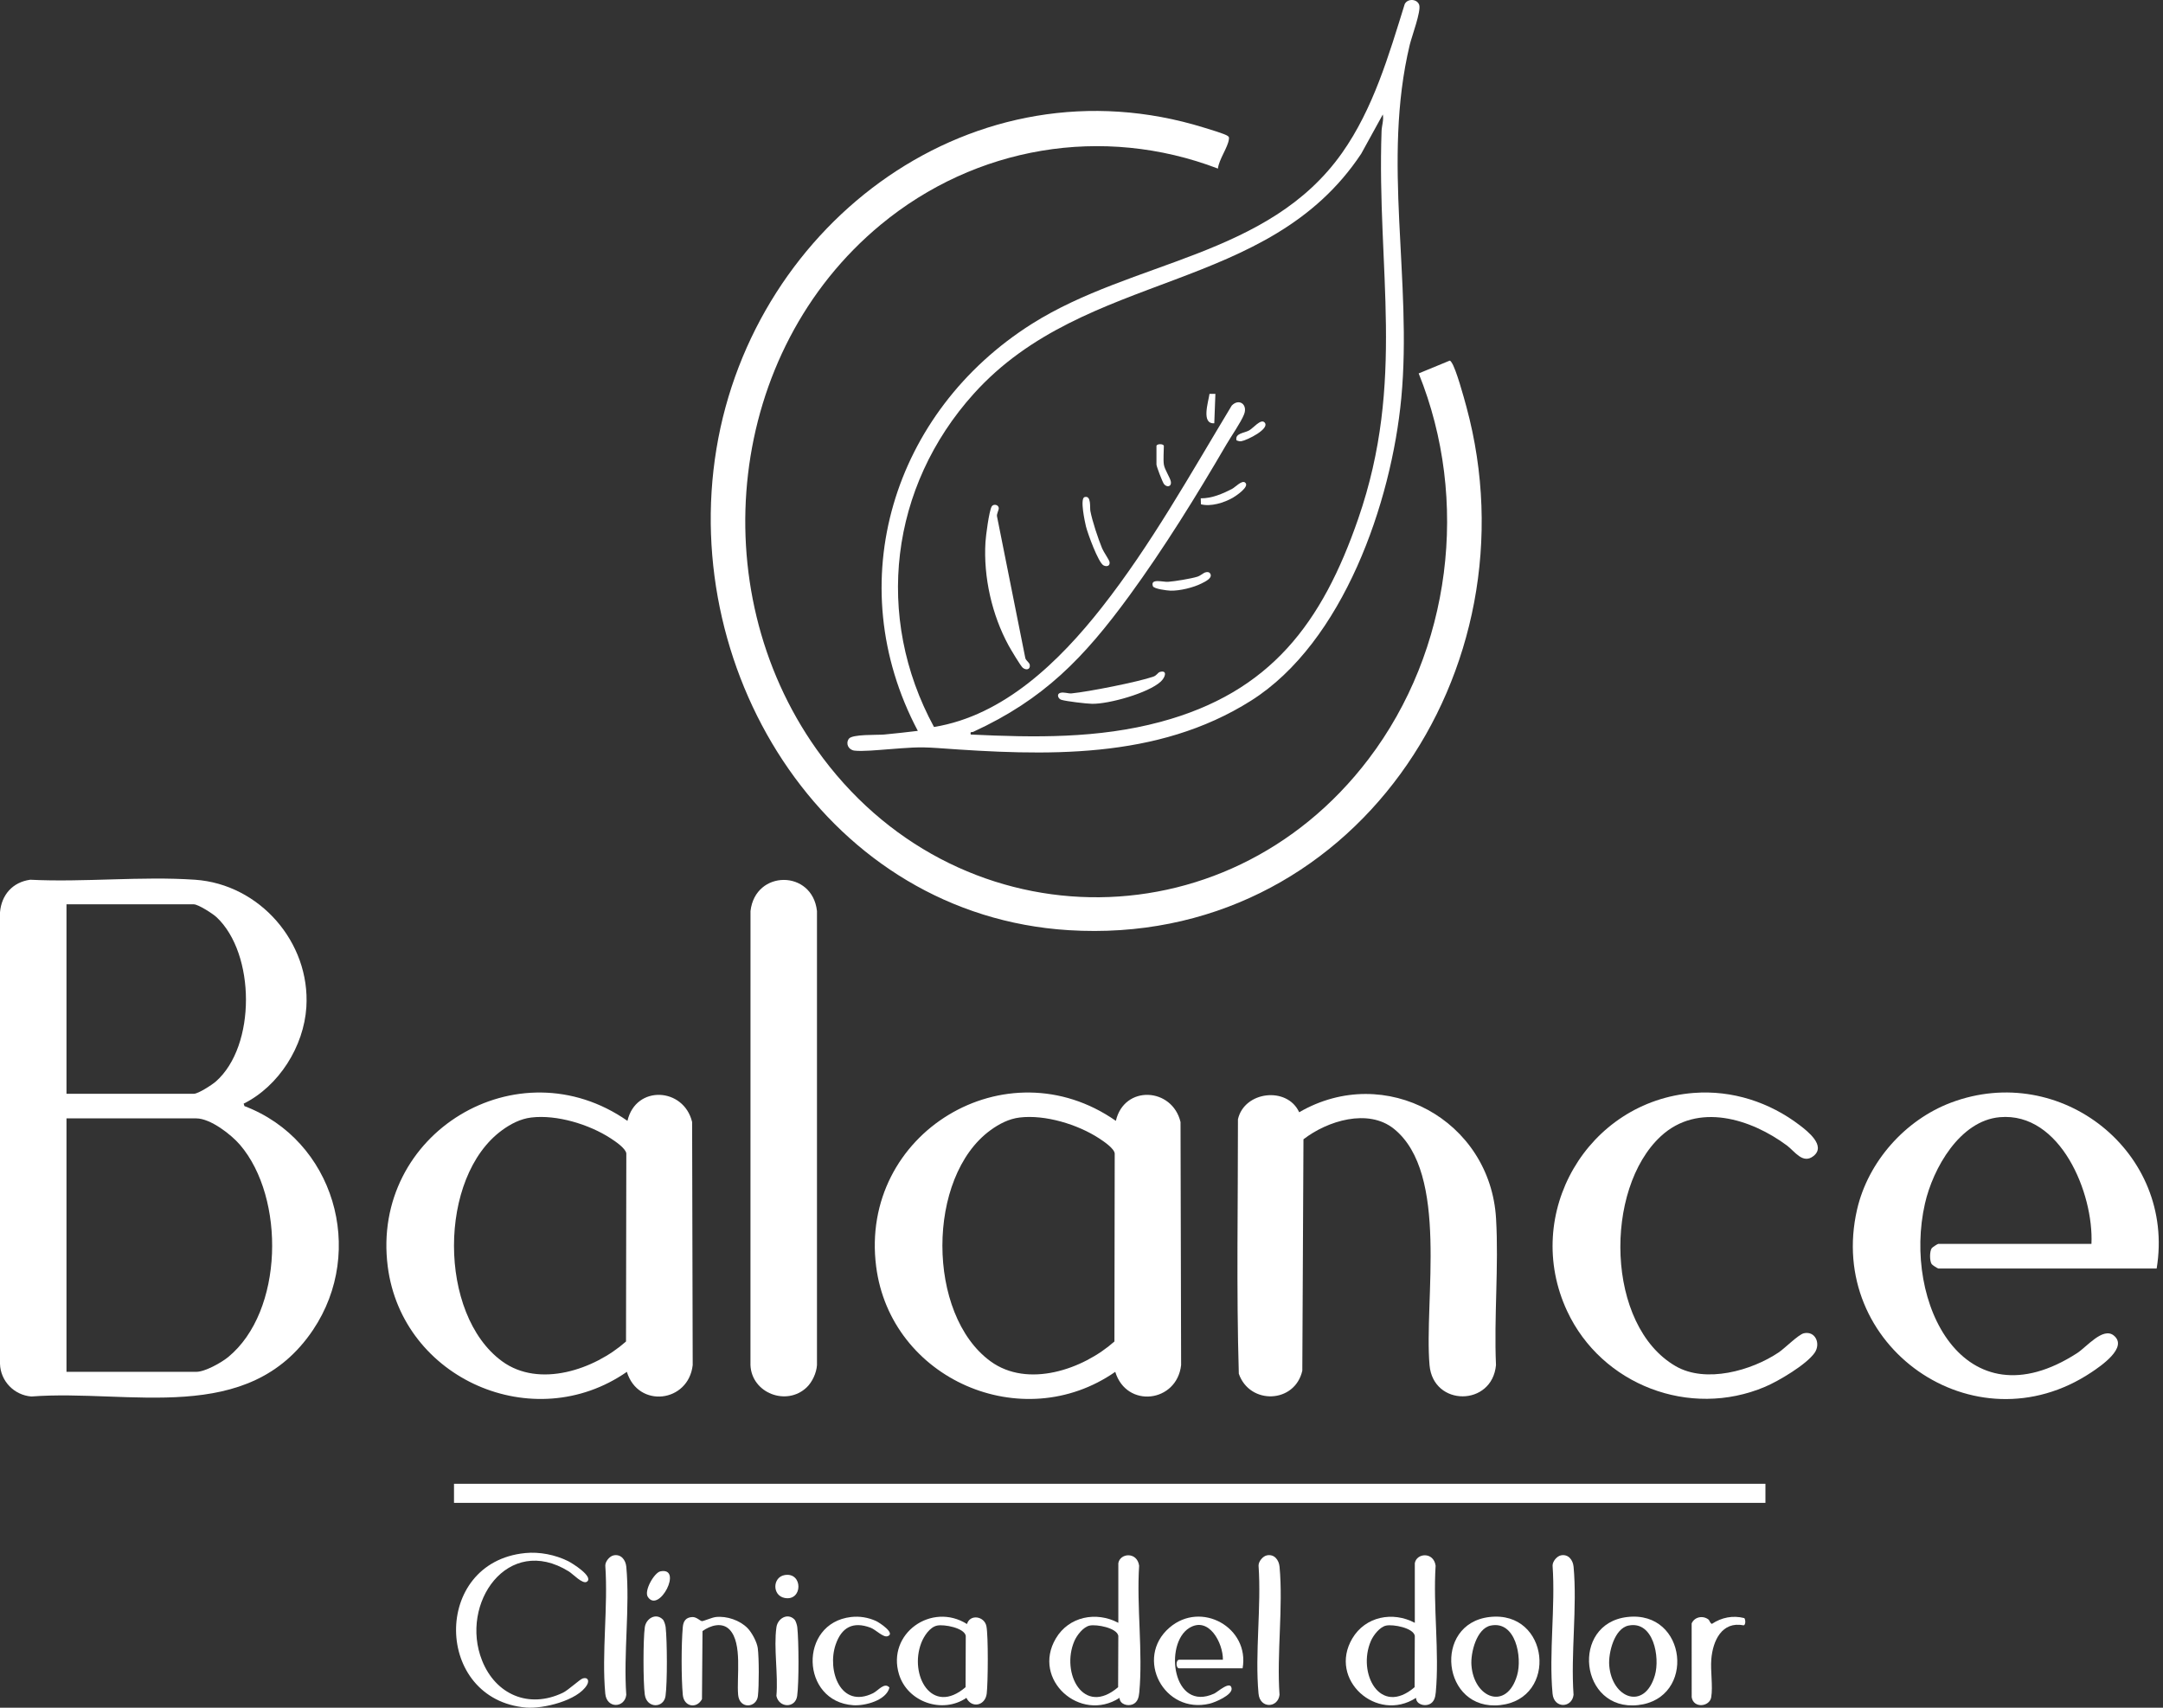 <?xml version="1.0" encoding="UTF-8"?> <svg xmlns="http://www.w3.org/2000/svg" width="152" height="120" viewBox="0 0 152 120" fill="none"><rect x="0" y="0" width="152" height="120" fill="#333333" stroke="none"/><path d="M17.122 77.552L17.178 77.724C23.464 80.11 25.744 87.876 21.998 93.45C17.435 100.24 9.127 97.604 2.205 98.13C1 98.038 0.039 97.055 0 95.84V64.105C0.106 62.873 0.89 61.989 2.122 61.818C5.909 62.008 9.948 61.56 13.705 61.818C18.245 62.131 21.813 66.22 21.529 70.764C21.356 73.53 19.597 76.321 17.121 77.553L17.122 77.552ZM4.672 76.859H13.62C13.933 76.859 14.908 76.226 15.173 75.992C18.007 73.49 17.953 67.017 15.221 64.452C14.961 64.208 13.934 63.546 13.62 63.546H4.672V76.859ZM4.672 96.397H13.793C14.408 96.397 15.555 95.753 16.038 95.357C19.944 92.151 20.059 84.171 16.864 80.444C16.236 79.713 14.783 78.588 13.793 78.588H4.672V96.397Z" fill="white"></path><path d="M85.587 11.845C77.479 8.753 68.547 10.289 61.901 15.779C51.095 24.706 49.329 41.279 57.374 52.643C66.973 66.204 86.099 66.592 96.173 53.336C101.979 45.695 103.293 35.144 99.695 26.239L101.874 25.341C101.945 25.361 101.971 25.419 102.009 25.472C102.324 25.925 102.874 27.943 103.048 28.583C108.066 47.101 94.993 66.606 75.087 65.362C58.271 64.311 47.716 47.509 50.346 31.542C52.979 15.561 68.5 3.973 84.62 8.971C84.939 9.07 86.092 9.407 86.283 9.557C86.386 9.638 86.369 9.681 86.356 9.794C86.295 10.34 85.647 11.227 85.588 11.845H85.587Z" fill="white"></path><path d="M44.093 78.761C44.681 76.218 48.058 76.41 48.637 78.843L48.678 95.925C48.379 98.561 44.847 98.986 44.051 96.398C37.511 100.946 28.259 96.91 27.247 88.993C26.05 79.623 36.386 73.377 44.092 78.761H44.093ZM37.332 78.526C36.575 78.617 35.888 78.976 35.284 79.417C30.775 82.7 30.778 92.368 35.284 95.656C37.897 97.563 41.782 96.231 43.992 94.264L44.013 81.048C43.965 80.687 43.228 80.194 42.911 79.988C41.411 79.01 39.126 78.311 37.333 78.526H37.332Z" fill="white"></path><path d="M78.415 78.761C79.002 76.218 82.379 76.41 82.959 78.843L83 95.925C82.701 98.561 79.168 98.986 78.372 96.398C71.832 100.946 62.58 96.91 61.569 88.993C60.372 79.623 70.707 73.377 78.414 78.761H78.415ZM71.653 78.526C70.897 78.617 70.209 78.976 69.605 79.417C65.097 82.7 65.099 92.368 69.605 95.656C72.219 97.563 76.104 96.231 78.314 94.264L78.334 81.048C78.287 80.687 77.549 80.194 77.233 79.988C75.733 79.01 73.447 78.311 71.654 78.526H71.653Z" fill="white"></path><path d="M64.497 51.355C58.988 40.944 62.765 28.914 72.512 22.758C79.62 18.269 89.138 18.069 94.307 10.751C96.506 7.637 97.592 3.892 98.713 0.287C98.92 -0.125 99.591 -0.083 99.732 0.345C99.876 0.785 99.208 2.56 99.067 3.148C97.107 11.322 99.253 19.703 98.473 27.971C97.782 35.297 94.399 45.134 87.919 49.232C81.307 53.413 73.438 53.112 65.925 52.567C64.446 52.46 63.825 52.549 62.379 52.654C61.77 52.698 60.591 52.816 60.041 52.745C59.626 52.692 59.406 52.258 59.65 51.913C59.887 51.579 61.639 51.658 62.119 51.616C62.911 51.547 63.708 51.447 64.498 51.357L64.497 51.355ZM68.215 51.615C72.712 51.83 77.167 51.902 81.547 50.727C89.299 48.646 92.918 43.763 95.448 36.445C98.789 26.785 96.747 18.938 97.086 9.207C97.099 8.838 97.249 8.441 97.175 8.044L95.656 10.803C89.093 20.695 76.316 18.909 68.429 27.667C62.549 34.198 61.42 43.32 65.634 51.084C70.543 50.29 74.451 46.464 77.413 42.702C80.876 38.303 83.667 33.288 86.555 28.502C87.063 27.969 87.698 28.414 87.425 29.114C87.212 29.664 86.514 30.664 86.179 31.238C84.105 34.798 81.78 38.553 79.351 41.874C76.165 46.228 73.365 49.136 68.403 51.42C68.281 51.476 68.168 51.369 68.215 51.615Z" fill="white"></path><path d="M91.298 78.156C97.334 74.654 104.73 78.704 105.132 85.631C105.328 88.991 104.98 92.541 105.127 95.92C104.863 98.842 100.71 98.86 100.457 95.924C100.065 91.382 101.847 82.449 97.954 79.321C96.141 77.865 93.274 78.76 91.598 80.057L91.517 96.315C90.994 98.629 87.822 98.735 87.055 96.531C86.879 90.591 87 84.607 86.994 78.652C87.437 76.67 90.459 76.322 91.297 78.156H91.298Z" fill="white"></path><path d="M151.554 89.135H136.209C136.166 89.135 135.789 88.898 135.742 88.824C135.595 88.596 135.595 87.947 135.742 87.717C135.789 87.642 136.167 87.405 136.209 87.405H146.972C147.136 83.869 144.802 78.132 140.533 78.503C137.721 78.746 135.837 82.098 135.273 84.568C133.683 91.535 138.01 100.216 145.962 95.084C146.637 94.648 147.774 93.235 148.536 93.84C149.587 94.676 147.589 96.017 146.965 96.433C138.735 101.917 128.295 94.57 130.503 84.985C131.276 81.627 133.881 78.698 137.094 77.484C144.825 74.565 152.895 80.989 151.555 89.135H151.554Z" fill="white"></path><path d="M56.686 97.491C55.276 98.833 52.82 97.897 52.737 95.925L52.74 64.022C53.069 61.102 57.094 61.101 57.411 64.019V95.925C57.376 96.472 57.081 97.115 56.686 97.491Z" fill="white"></path><path d="M124.062 104.264H31.904V105.604H124.062V104.264Z" fill="white"></path><path d="M119.031 76.799C121.717 76.591 124.355 77.448 126.476 79.072C127.02 79.488 128.342 80.514 127.441 81.232C126.688 81.83 126.118 80.897 125.573 80.493C123.047 78.618 119.312 77.44 116.713 79.841C112.703 83.544 112.823 93.153 117.758 96.001C119.869 97.22 123.077 96.32 124.99 95.034C125.435 94.735 126.382 93.771 126.763 93.687C127.579 93.508 127.959 94.424 127.521 95.057C126.946 95.888 124.978 97.05 124.034 97.449C118.742 99.692 112.547 97.314 110.129 92.133C106.939 85.3 111.548 77.375 119.031 76.798L119.031 76.799Z" fill="white"></path><path d="M99.423 109.841C99.549 109.124 100.745 109.025 100.885 110.021C100.7 112.88 101.158 116.106 100.896 118.922C100.864 119.264 100.784 119.611 100.438 119.76C100.074 119.917 99.519 119.753 99.509 119.307C96.758 121.087 93.314 118.031 95.031 115.131C95.949 113.582 97.872 113.212 99.423 114.034V109.841ZM97.411 114.227C96.958 114.321 96.511 114.905 96.335 115.311C95.367 117.553 96.967 120.648 99.408 118.557L99.422 114.944C99.313 114.388 97.903 114.126 97.411 114.227Z" fill="white"></path><path d="M78.588 109.841C78.714 109.124 79.91 109.025 80.05 110.021C79.865 112.88 80.323 116.106 80.061 118.922C80.029 119.264 79.949 119.611 79.603 119.76C79.239 119.917 78.684 119.753 78.674 119.307C75.923 121.087 72.48 118.031 74.197 115.131C75.114 113.582 77.037 113.212 78.588 114.034V109.841ZM76.576 114.227C76.124 114.321 75.676 114.905 75.5 115.311C74.532 117.553 76.132 120.648 78.573 118.557L78.587 114.944C78.478 114.388 77.067 114.126 76.576 114.227Z" fill="white"></path><path d="M36.901 109.132C37.91 109.031 39.012 109.249 39.917 109.696C40.205 109.838 41.739 110.791 41.246 111.143C40.954 111.353 40.266 110.603 39.971 110.421C35.68 107.761 32.279 112.682 33.878 116.687C34.833 119.078 37.161 120.088 39.546 118.952C39.95 118.759 40.742 118.003 40.958 117.939C41.31 117.837 41.425 118.104 41.246 118.405C40.599 119.498 38.162 120.089 36.974 119.989C30.5 119.443 30.338 109.785 36.901 109.133V109.132Z" fill="white"></path><path d="M67.953 114.119C68.162 113.404 69.175 113.562 69.318 114.27C69.456 114.952 69.43 118.246 69.34 119.006C69.238 119.862 68.281 120.063 67.912 119.308C66.219 120.459 63.764 119.596 63.174 117.647C62.308 114.786 65.467 112.557 67.953 114.119ZM65.856 114.227C65.334 114.335 64.921 114.979 64.741 115.445C63.872 117.696 65.474 120.598 67.853 118.557L67.867 114.944C67.758 114.388 66.347 114.126 65.856 114.227Z" fill="white"></path><path d="M104.678 113.625C108.885 113.143 109.518 119.367 105.423 119.816C101.33 120.266 100.648 114.088 104.678 113.625ZM104.76 114.226C103.759 114.429 103.337 116.142 103.402 117.015C103.576 119.349 105.884 120.222 106.612 117.721C106.982 116.45 106.513 113.87 104.76 114.226Z" fill="white"></path><path d="M114.36 113.625C118.568 113.143 119.201 119.367 115.106 119.816C111.013 120.266 110.331 114.088 114.36 113.625ZM114.443 114.226C113.441 114.429 113.02 116.142 113.084 117.015C113.259 119.349 115.566 120.222 116.294 117.721C116.664 116.45 116.196 113.87 114.443 114.226Z" fill="white"></path><path d="M52.536 114.41C52.837 114.719 53.195 115.386 53.251 115.814C53.343 116.516 53.342 118.47 53.26 119.18C53.164 120.016 51.964 120.121 51.871 119.096C51.758 117.854 52.187 115.463 51.269 114.511C50.74 113.961 49.916 114.217 49.367 114.614L49.33 119.399C48.948 120.104 48.057 119.928 47.982 119.096C47.873 117.906 47.874 115.524 47.982 114.333C48.019 113.919 48.194 113.651 48.647 113.628C48.946 113.612 49.195 113.901 49.325 113.914C49.433 113.925 50.027 113.658 50.3 113.627C51.071 113.541 51.991 113.852 52.537 114.411L52.536 114.41Z" fill="white"></path><path d="M87.32 117.232H82.868C82.616 117.232 82.616 116.627 82.868 116.627H85.937C85.953 115.458 84.952 113.545 83.574 114.394C81.782 115.498 82.401 120.348 85.332 119.004C85.556 118.902 86.498 118.036 86.549 118.66C86.586 119.113 85.387 119.623 85.005 119.714C81.79 120.484 79.713 116.508 82.175 114.378C84.405 112.448 87.829 114.365 87.321 117.232H87.32Z" fill="white"></path><path d="M109.688 109.294C110.212 109.185 110.537 109.62 110.58 110.096C110.843 112.949 110.373 116.199 110.578 119.094C110.467 120.03 109.201 120.082 109.102 119.009C108.839 116.157 109.309 112.906 109.104 110.012C109.102 109.715 109.407 109.352 109.688 109.294Z" fill="white"></path><path d="M89.026 109.294C89.55 109.185 89.875 109.62 89.918 110.096C90.181 112.949 89.711 116.199 89.916 119.094C89.805 120.03 88.539 120.082 88.44 119.009C88.178 116.157 88.647 112.906 88.442 110.012C88.44 109.715 88.745 109.352 89.026 109.294Z" fill="white"></path><path d="M43.12 109.294C43.644 109.185 43.969 109.62 44.012 110.096C44.275 112.949 43.805 116.199 44.01 119.094C43.9 120.03 42.633 120.082 42.534 119.009C42.272 116.157 42.741 112.906 42.536 110.012C42.534 109.715 42.839 109.352 43.12 109.294Z" fill="white"></path><path d="M59.809 113.625C60.408 113.556 61.008 113.656 61.557 113.904C61.784 114.007 62.978 114.786 62.367 114.977C62.059 115.073 61.541 114.512 61.173 114.375C59.937 113.914 59.138 114.353 58.723 115.565C58.106 117.371 59.062 120.108 61.357 118.977C61.714 118.8 62.153 118.179 62.504 118.582C62.283 119.486 60.785 119.88 59.959 119.824C56.255 119.572 56.106 114.051 59.809 113.625Z" fill="white"></path><path d="M120.059 113.802C120.138 113.863 120.167 114.062 120.301 114.108C120.984 113.653 121.775 113.497 122.577 113.702C122.672 113.81 122.679 114.175 122.534 114.211C120.999 113.906 120.367 115.294 120.259 116.586C120.19 117.409 120.379 118.488 120.253 119.26C120.142 119.941 119.006 120.065 118.88 119.26L118.877 114.079C119.069 113.619 119.66 113.494 120.059 113.802Z" fill="white"></path><path d="M55.827 113.798C55.923 113.894 56.01 114.191 56.027 114.334C56.135 115.304 56.15 118.229 56.019 119.172C55.896 120.05 54.746 120.024 54.56 119.172C54.695 117.672 54.357 115.797 54.562 114.344C54.649 113.731 55.338 113.31 55.827 113.798Z" fill="white"></path><path d="M46.577 113.798C46.673 113.894 46.76 114.191 46.777 114.334C46.885 115.304 46.9 118.229 46.769 119.172C46.646 120.052 45.45 120.06 45.312 119.084C45.192 118.227 45.191 115.201 45.312 114.345C45.399 113.732 46.088 113.311 46.577 113.799V113.798Z" fill="white"></path><path d="M46.406 110.418C48.026 110.089 46.313 113.408 45.526 112.213C45.239 111.777 45.984 110.504 46.406 110.418Z" fill="white"></path><path d="M55.139 110.678C56.438 110.454 56.424 112.534 55.138 112.286C54.255 112.116 54.281 110.827 55.139 110.678Z" fill="white"></path><path d="M71.87 46.921C71.718 46.791 71.02 45.621 70.879 45.362C69.706 43.217 69.099 40.535 69.252 38.086C69.281 37.626 69.5 35.947 69.683 35.6C69.79 35.398 70.138 35.442 70.183 35.676C70.215 35.839 70.004 36.115 70.069 36.318L72.041 46.19C72.057 46.413 72.345 46.53 72.368 46.734C72.407 47.074 72.085 47.103 71.871 46.921H71.87Z" fill="white"></path><path d="M81.502 47.22C82.051 47.059 81.904 47.587 81.569 47.896C80.694 48.702 77.912 49.481 76.732 49.455C76.326 49.446 74.955 49.285 74.587 49.176C74.362 49.11 74.23 48.776 74.496 48.691C74.761 48.605 75.05 48.748 75.307 48.723C76.468 48.613 79.98 47.92 81.047 47.547C81.292 47.461 81.366 47.26 81.502 47.22Z" fill="white"></path><path d="M76.214 34.931C76.701 34.786 76.577 35.664 76.622 35.902C76.758 36.622 77.167 37.844 77.449 38.533C77.549 38.778 77.947 39.342 77.971 39.487C78.019 39.776 77.768 39.84 77.55 39.73C77.183 39.545 76.428 37.466 76.313 36.989C76.239 36.681 75.877 35.031 76.214 34.931Z" fill="white"></path><path d="M84.704 40.221C84.828 40.188 84.94 40.175 85.033 40.286C85.261 40.611 84.686 40.872 84.439 40.997C83.861 41.29 82.908 41.521 82.259 41.505C82.039 41.5 81.082 41.385 81.016 41.188C80.822 40.622 81.728 40.907 82.078 40.884C82.535 40.854 83.712 40.66 84.138 40.525C84.367 40.453 84.561 40.259 84.703 40.221H84.704Z" fill="white"></path><path d="M87.486 33.9C87.87 34.177 86.844 34.855 86.631 34.977C86.009 35.332 85.083 35.617 84.393 35.436L84.38 35.016C85.153 35.027 85.93 34.694 86.601 34.341C86.796 34.238 87.262 33.738 87.485 33.9H87.486Z" fill="white"></path><path d="M81.787 32.639C81.839 33.005 82.243 33.574 82.283 33.863C82.331 34.199 82 34.271 81.796 34.013C81.689 33.876 81.268 32.776 81.268 32.639V31.342C81.268 31.171 81.787 31.17 81.787 31.342C81.787 31.73 81.736 32.28 81.787 32.639Z" fill="white"></path><path d="M88.856 29.676C89.3 30.12 87.615 30.945 87.235 31.002C87.105 31.022 87.012 30.99 86.894 30.946C86.767 30.441 87.431 30.438 87.779 30.246C88.064 30.09 88.595 29.416 88.855 29.676H88.856Z" fill="white"></path><path d="M85.409 27.677L85.331 29.743C84.394 29.808 84.916 28.244 84.995 27.677H85.41L85.409 27.677Z" fill="white"></path></svg> 